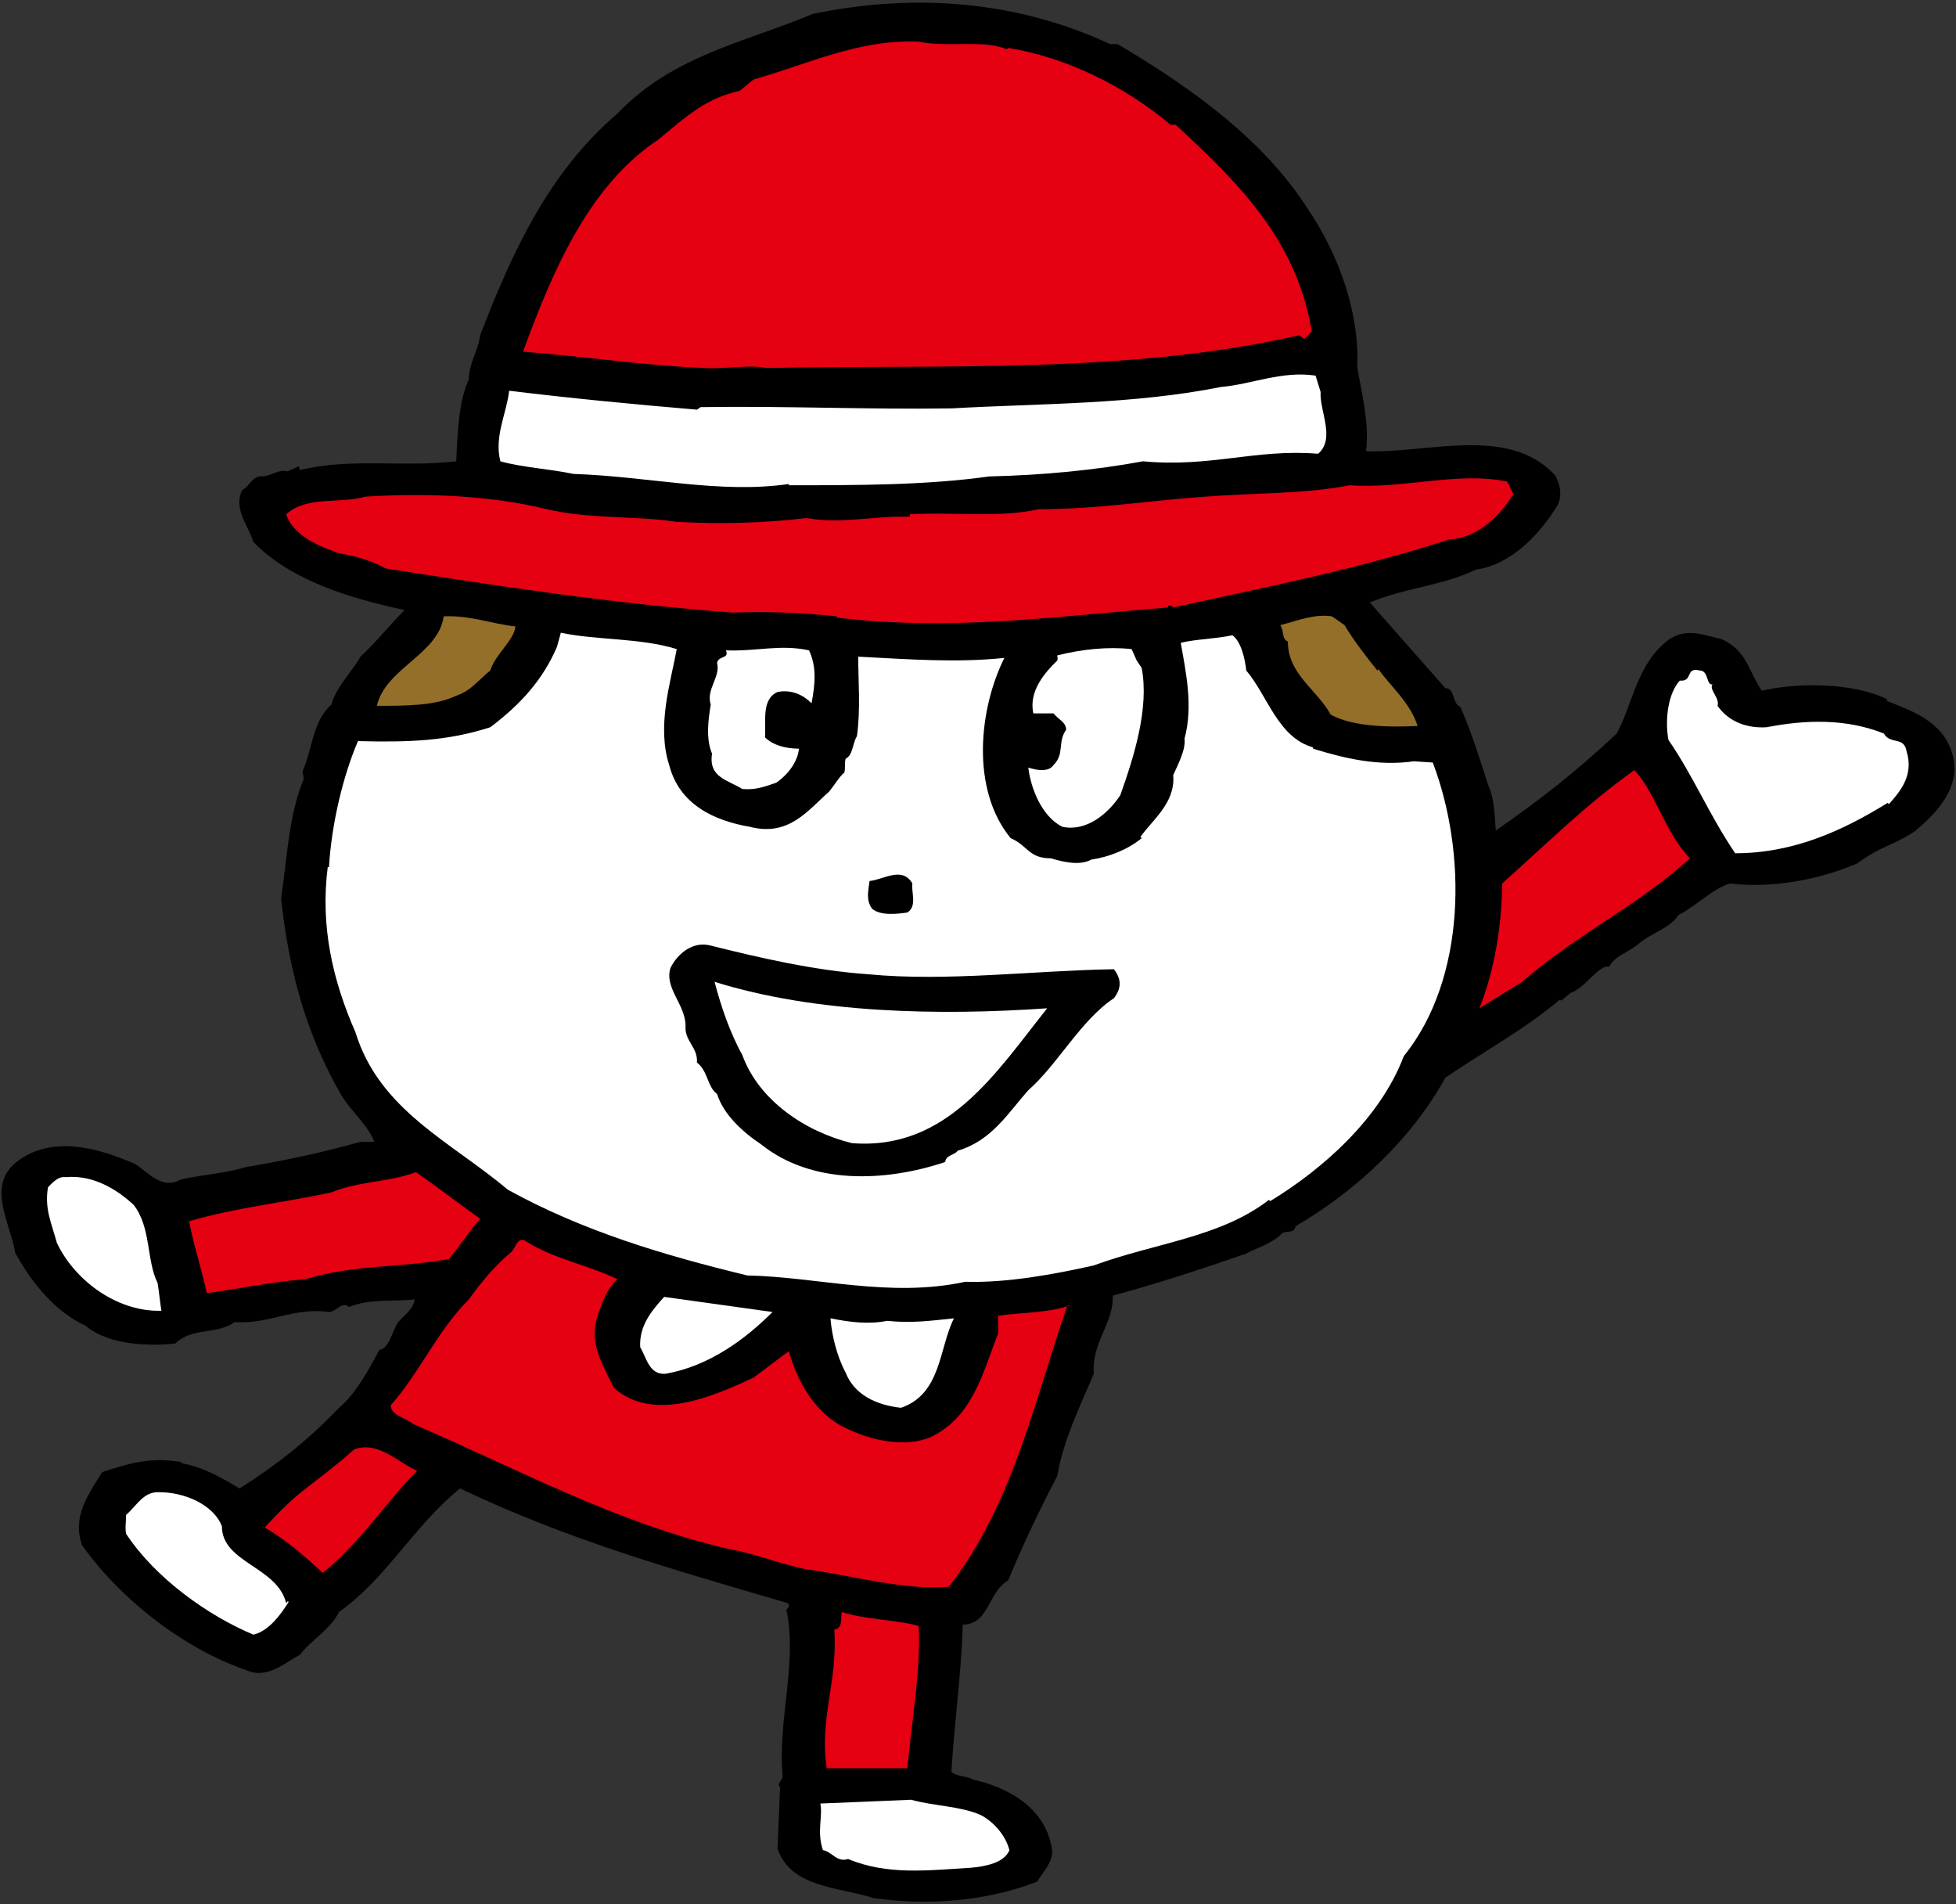 <?xml version="1.0" encoding="utf-8"?>
<!-- Generator: Adobe Illustrator 24.0.1, SVG Export Plug-In . SVG Version: 6.00 Build 0)  -->
<svg version="1.1" id="レイヤー_1" xmlns="http://www.w3.org/2000/svg" xmlns:xlink="http://www.w3.org/1999/xlink" x="0px"
	 y="0px" width="263px" height="256px" viewBox="0 0 263 256" enable-background="new 0 0 263 256" xml:space="preserve">
<rect x="0" y="0" width="263" height="256" fill="#333333" stroke="none"/>
<g>
	<g>
		<path d="M149.277,5.936h1.017c9.996,5.93,19.651,12.875,25.581,22.194c4.236,6.269,6.946,14.063,6.608,21.177
			c0.507,3.051,1.694,7.624,1.185,11.351c8.133,0.34,19.145-3.559,25.413,3.218c0.678,1.188,1.017,2.712,0.34,4.067
			c-2.542,4.067-6.271,7.963-11.012,8.64c-4.578,2.203-9.318,2.373-14.232,4.406l10.165,11.519c1.354,0,0.847,2.033,2.032,2.542
			c1.356,3.05,2.711,7.286,3.729,10.505c0.846,1.864,0.846,3.896,1.015,6.098c6.099-4.235,10.844-7.964,16.265-13.047
			c2.203-4.065,2.708-9.487,7.115-12.705c2.371-1.525,4.575-0.508,6.947,0c3.388,1.524,3.558,4.065,5.421,6.946
			c5.251-1.186,12.537-1.017,16.941,1.186l-0.168,0.169c2.879,1.186,7.454,2.542,8.808,6.946c1.525,4.576-2.2,8.303-5.083,10.675
			c-3.218,2.03-4.404,1.862-7.623,4.236c-5.083,2.201-11.519,3.387-17.111,2.71c-2.372,0.678-4.572,3.051-6.946,4.236
			c-1.186,1.862-3.728,2.372-5.593,4.067c-1.353,1.015-3.047,1.525-3.725,2.879c-1.357-0.339-3.221,2.882-5.251,3.558l-1.189,1.018
			l-0.168-0.171c-4.572,3.896-10.165,6.947-15.416,10.504c-4.575,8.303-12.029,15.248-20.162,19.991
			c-0.169,1.187-1.526,0.339-2.032,1.187c-1.357,1.185-3.051,1.693-4.746,2.54c-5.929,2.033-11.519,3.897-17.788,5.59
			c0.168,3.729-2.878,6.269-2.542,10.504c-1.862,4.406-4.067,8.81-4.914,13.723c-2.371,4.575-4.573,9.15-6.607,14.064
			c-2.711,1.524-2.54,5.929-6.1,5.929c-0.168,6.436-1.185,13.554-1.524,19.822c0.846,0.678,2.201,0.51,2.88,1.015
			c4.743,1.018,9.996,3.898,10.673,9.659c0,1.525-1.186,2.71-2.033,4.065c-6.946,2.712-14.909,3.218-22.025,2.201
			c-4.744-1.524-11.012-1.354-12.876-6.607l0.338-8.301c-0.507-0.507,0.342-0.847,0.342-1.524c-0.679-7.623,2.03-15.08,0.507-22.366
			c0.339-0.169,0.507-0.676,0.168-0.847c-15.586-4.573-29.477-8.471-44.048-15.416c-6.269,5.083-9.825,12.029-16.265,16.605
			c-1.185,2.371-3.726,3.726-5.251,5.76c-2.033,1.017-4.405,3.388-7.285,2.033c-7.962-2.711-16.603-9.15-22.025-16.773
			c-1.356-3.897,0.846-6.778,2.712-9.826c3.726-1.187,6.267-2.033,10.672-1.355v0.168c2.881,0.51,5.253,1.862,7.793,3.389
			c5.083-3.219,9.147-6.437,13.384-10.844c2.203-1.863,3.897-4.912,5.424-7.792c1.353-0.169,1.694-2.542,2.541-3.726
			c0.848-1.018,2.032-1.694,2.2-3.051c-2.71,0.339-5.929-0.168-8.808,1.015c-1.016-0.846-1.694,0.679-2.71,0.679
			c-4.745-0.679-8.134,1.694-12.707,1.357c-2.204,1.693-5.76,0.676-7.964,2.879c-3.218,0.339-8.808,0.339-12.029-2.372
			c-4.065-1.864-7.285-5.76-9.487-9.825c-0.678-4.067-3.897-8.982,0.169-12.201c4.745-3.726,11.182-1.862,16.096,0.34
			c1.694,1.185,3.557,3.389,5.93,2.033c2.881-0.679,6.099-0.849,8.81-1.694c5.93-1.017,9.826-1.862,15.418-3.389h1.864
			c-0.848-2.201-2.881-3.896-4.237-5.931c-5.081-8.639-7.286-17.448-8.302-26.767c0.848-5.76,1.016-11.183,3.051-16.095l-0.17-1.017
			c1.356-3.047,1.356-6.778,3.896-8.979c0.51-2.203,2.88-4.575,3.897-6.437c2.032-1.864,4.066-4.406,5.931-6.268
			c-7.118-1.526-15.25-3.899-20.331-9.15c-0.678-2.203-2.712-4.405-1.526-6.946c1.185-0.678,1.356-2.035,2.878-1.864
			c1.188-0.171,2.205-1.019,3.221-0.677l1.525-0.678l0.169,0.507c6.776-1.694,13.892-0.339,21.009-1.185
			c0.169-3.897,0.337-8.132,1.693-11.012c0-2.203,1.186-3.558,1.526-5.93c4.235-11.013,9.148-21.857,18.466-29.817
			c7.454-7.794,16.941-9.488,26.259-13.385C123.184-1.01,136.907,0.175,149.277,5.936z"/>
		<path fill="#E50012" d="M135.381,6.614l0.171-0.171c7.454,1.185,15.419,4.912,21.855,10.336h0.678
			c8.64,7.962,16.264,15.585,18.298,27.783l-1.017,1.017l-0.678-0.508c-23.041,5.251-47.946,3.897-71.665,4.403
			c-2.372-0.506-5.419,0.171-8.303,0c-8.129-0.337-15.754-1.524-24.396-2.201c3.728-10.164,8.642-22.195,18.13-28.463
			c3.896-3.22,6.436-5.59,11.012-6.608l1.862-1.525c7.286-2.033,14.064-5.421,22.194-5.082
			C127.59,6.443,131.994,5.258,135.381,6.614z"/>
		<path fill="#FFFFFF" d="M177.569,52.695c-0.169,2.541,2.032,6.269-0.338,8.303c-8.472-0.679-14.401,1.862-23.551,1.016
			c-6.439,1.185-13.384,1.862-20.669,2.033c-8.472,1.186-17.619,1.186-26.938,1.186v-0.169c-9.318,1.353-18.806-1.017-28.972-1.356
			c-3.217-0.68-6.777-0.848-9.825-1.694c-0.848-3.389,0.846-6.438,1.185-9.488c8.302,1.016,17.113,1.864,25.245,2.542l0.51-0.339
			c11.519-0.171,22.362,0.339,33.713,0.17c12.03-0.679,24.395-0.509,36.256-2.881c4.067-0.338,8.132-2.201,12.705-1.525
			L177.569,52.695z"/>
		<path fill="#E50012" d="M203.492,66.417c-1.865,3.051-4.915,5.93-8.642,6.101c-12.537,4.066-24.059,6.269-37.103,9.147
			c-0.169-0.168-0.508-0.506-0.678-0.168v0.168c-15.248,1.189-28.97,3.221-44.56,1.357v-0.168c-4.912-0.51-9.147-0.679-14.059-0.51
			c-15.926-1.185-31.513-3.557-46.591-5.93c-1.864-1.016-4.067-1.694-6.27-2.03c-2.371-0.848-6.099-2.204-7.115-5.254
			c2.878-2.541,7.115-1.355,10.673-2.37c8.132-0.51,16.773-0.171,24.396,1.693c5.76,1.354,11.859,0.848,17.451,1.694
			c5.59,0.338,11.861,0.169,17.451-0.508c4.741,0.846,8.979-0.338,13.893-0.17v-0.339c5.761-0.339,12.197,0.509,17.28-0.677
			c7.964,0,15.077-1.187,22.533-1.693c6.439-0.51,13.215-0.342,19.315-1.526c7.283,0.507,14.401-1.863,21.177-0.51L203.492,66.417z"
			/>
		<path fill="#936F29" d="M180.788,84.038c1.185,2.033,3.05,4.404,4.404,6.098l0.169-0.169c1.356,2.033,4.235,4.404,5.251,7.625
			c-3.557,0.168-8.64,0.168-11.687-1.526c-1.865-3.389-5.761-5.419-5.761-9.823c-0.849-0.34-0.511-1.526-1.017-2.204
			c2.54-0.679,4.574-1.525,6.946-1.185L180.788,84.038z"/>
		<path fill="#936F29" d="M69.308,84.208c-0.169,1.864-2.71,3.729-3.387,5.929c-1.525,1.189-2.542,2.711-4.574,3.389
			c-2.881,1.357-6.609,1.357-10.675,1.357c1.188-5.083,8.303-6.946,8.982-12.029C63.21,82.683,66.09,83.869,69.308,84.208z"/>
		<path fill="#FFFFFF" d="M90.995,87.258c-0.846,4.573-2.708,10.334-1.017,15.586c1.356,5.253,5.932,7.454,10.844,8.303
			c5.251,1.357,7.793-2.203,10.672-4.744c0.679-0.846,1.525-2.201,2.033-2.54c0.171-0.678,0-1.188,0.171-1.865
			c1.015-0.507,0.847-1.862,1.524-3.047c0.508-3.56,0.171-7.455,0.171-10.675c6.778,0.339,13.043,0.846,19.652,0.168
			c-3.389,6.778-4.576,17.62,0.846,24.229c2.373,1.015,2.373,2.71,5.422,2.71c1.693,0.51,3.897,1.017,5.423,0.168
			c2.369-0.336,4.911-1.353,6.775-2.878l-0.169-0.168c1.524-2.205,4.743-4.578,4.405-8.303c0.676-1.526,1.694-3.389,1.525-4.915
			c1.185-4.403,0.169-8.978-0.51-12.875c2.033-0.508,4.574-0.508,6.946-1.017c1.187,0.849,1.694,3.219,1.864,4.743
			c2.882,3.389,4.236,8.98,8.98,10.336v0.171c4.404,1.353,8.81,2.369,13.554,1.693l2.542,0.169
			c4.572,12.029,4.572,28.969-3.898,39.474c-3.217,8.471-11.012,15.248-17.958,19.483l-0.168-0.169
			c-6.609,5.082-15.248,5.761-23.551,8.811c-5.251,1.186-11.691,2.372-17.279,2.201c-10.166,2.204-19.993-0.676-29.31-0.847
			c-11.183-2.711-22.026-5.929-32.191-11.519c-7.625-6.439-17.279-10.675-20.5-21.177c-3.051-6.947-4.745-14.232-3.726-22.195h0.169
			c0.338-5.758,1.862-12.198,3.895-16.943c6.777,0.171,12.03,0,17.79-1.864c4.065-3.049,7.116-6.435,8.98-10.841l0.507-1.865
			C80.152,86.071,86.082,85.731,90.995,87.258z"/>
		<path fill="#FFFFFF" d="M108.784,87.426c1.017,2.205,0.846,4.405,0.336,7.116c-1.185-1.186-2.708-1.865-4.572-1.524
			c-2.203,1.015-1.525,3.894-1.693,6.099c1.014,1.017,2.708,1.526,4.573,1.526c-0.171,1.693-1.356,3.387-3.05,4.572
			c-1.524,0.51-2.711,1.015-4.575,0.847c-1.864-1.185-4.572-1.526-4.065-4.744c-0.849-2.033-0.507-4.573-0.171-6.607
			c-0.678-2.035,1.356-3.728,0.847-5.592c0.169-1.015,1.694-0.507,1.189-1.694C101.668,87.596,104.886,86.58,108.784,87.426z"/>
		<path fill="#FFFFFF" d="M152.834,88.782l0.678,1.017c1.017,5.421-1.017,11.858-2.881,17.109c-1.694,2.543-4.573,4.915-7.794,4.237
			c-2.71-1.356-4.235-5.083-4.572-7.962c1.015,0.339,2.71,0.678,3.389-0.34c1.524-1.525,0.505-3.049,1.694-4.743
			c0-1.017-1.018-1.356-1.694-2.203h-2.712c-0.676-3.05,1.694-5.59,3.05-6.946c0.339-0.17,0.168-0.678,0.168-0.847
			c3.389-0.847,6.778-1.186,9.997-0.847L152.834,88.782z"/>
		<path fill="#FFFFFF" d="M230.258,92c-0.505,0.676,1.018,1.865,0.678,2.882c1.525,2.201,4.068,3.048,6.608,2.878
			c5.251-1.015,10.673-1.183,15.757,0.847c0.846,1.526,2.711,0.342,3.048,2.372c1.015,3.221-0.847,5.422-2.373,7.117l-0.168-0.171
			c-6.266,3.898-12.875,6.778-20.498,6.778c-3.557-5.251-5.593-10.334-8.98-15.248c-0.508-2.878,0-6.266,1.524-7.961
			c1.864,0.168,0.679-1.863,2.711-1.357C229.753,90.137,229.411,92.171,230.258,92z"/>
		<path fill="#E50012" d="M227.21,115.381c-6.776,6.269-15.418,10.334-22.534,16.605l-5.761,3.557
			c2.035-5.082,3.051-11.353,3.051-16.773c6.268-5.59,11.35-10.673,17.79-15.247C222.635,106.572,223.821,111.824,227.21,115.381z"
			/>
		<path d="M122.676,118.769c-0.169,1.186,0.678,3.051-0.676,3.897c-1.188,0.169-3.56,0.507-4.744-0.508
			c-0.847-1.186-0.508-2.372-0.339-3.726C118.782,118.261,121.322,116.397,122.676,118.769z"/>
		<path d="M116.747,130.968c10.505,1.018,22.365-0.507,33.035-0.676c1.018,1.353,1.018,2.542,0,3.894
			c-4.404,2.882-7.624,8.98-11.518,12.369c-2.712,3.05-4.914,6.778-9.49,8.132c-0.507,0.676-1.522,0.508-1.693,1.524
			c-8.132,2.712-17.961,3.051-24.736-2.371c-2.542-1.694-5.083-4.064-5.93-6.776c-1.354-1.017-1.183-3.05-2.71-4.236
			c0.168-2.033-1.694-2.881-1.525-4.912c0-2.882-2.881-5.082-2.032-7.793c1.015-2.035,3.05-3.56,5.251-3.05
			C102.175,128.766,109.462,130.461,116.747,130.968z"/>
		<path fill="#FFFFFF" d="M140.805,135.543c-6.776,8.471-13.383,19.144-26.259,18.127c-6.271-1.525-12.539-5.76-14.741-11.861
			c-1.694-3.047-2.881-6.607-3.726-9.823C109.63,136.22,126.234,136.558,140.805,135.543z"/>
		<path fill="#E50012" d="M64.566,163.835c-1.356,1.525-2.883,3.897-4.235,5.423c-6.439,1.183-12.539,0.676-19.314,2.71
			c-4.576,0.337-8.135,1.185-13.217,1.862c-0.847-3.896-1.694-6.098-2.37-9.655c6.269-1.864,13.045-2.542,19.144-3.897
			c3.728-1.526,7.792-1.356,11.351-2.711C58.636,159.429,61.684,161.802,64.566,163.835z"/>
		<path fill="#FFFFFF" d="M17.975,161.973c2.371,3.05,1.694,7.454,3.218,10.504c0.171,1.017,0.34,2.711,0.509,3.728
			c-6.268,0.168-11.859-4.406-14.062-9.15c-0.677-2.542-1.694-4.573-1.186-7.455c0.509-0.506,1.357-1.525,2.373-1.354
			C12.383,157.904,15.603,159.768,17.975,161.973z"/>
		<path fill="#E50012" d="M83.032,171.968c-1.524,1.355-2.201,3.389-2.88,5.59c-0.848,3.389,1.186,6.437,2.372,8.979
			c5.251,4.746,13.386,1.186,18.805-1.354l4.744-3.56c1.017,3.898,3.557,8.472,7.625,10.336c3.389,1.694,8.13,2.711,11.519,1.186
			c5.592-2.71,6.946-8.64,8.98-13.893v-2.371c3.387-0.51,6.944-0.34,9.996-1.525l-0.678,0.168
			c-4.575,13.216-7.286,26.599-15.926,37.783c-6.1,0.505-13.044-1.525-19.315-2.374c-3.389-0.678-7.114-2.203-10.335-2.708
			c-15.247-3.56-28.123-10.675-42.355-16.775c-1.016-0.846-3.049-1.185-3.049-2.54c3.896-4.406,6.268-9.997,10.503-14.233
			c1.694-2.372,3.558-4.573,5.592-6.266c0.676-0.51,0.846-2.036,1.864-1.694C74.391,169.258,78.796,169.935,83.032,171.968z"/>
		<path fill="#FFFFFF" d="M103.869,176.372c-3.557,3.558-8.469,7.287-14.4,8.301c-2.203,0.171-2.542-2.203-3.387-3.557
			c-0.169-2.88,1.524-4.912,3.218-6.775L103.869,176.372z"/>
		<path fill="#FFFFFF" d="M119.287,177.558c3.219,0.34,5.761,0,8.98-0.339c-2.033,4.067-1.694,10.165-7.116,12.027
			c-3.218-0.336-6.269-1.693-7.453-4.742c-1.189-2.203-1.865-5.083-2.035-7.286C114.204,177.729,116.747,178.067,119.287,177.558z"
			/>
		<path fill="#E50012" d="M56.095,197.719c-4.235,4.235-7.624,9.658-12.706,13.725c-2.542-2.372-4.915-4.407-7.795-6.101
			c5.083-5.589,6.269-5.419,12.03-10.503C50.842,193.654,53.383,196.534,56.095,197.719z"/>
		<path fill="#FFFFFF" d="M29.836,205.174c0,4.914,7.453,5.421,8.639,10.333c0.169-0.168,0.169-0.336,0.338-0.168
			c-0.847,1.357-2.541,3.897-4.741,4.404c-6.101-2.542-13.217-7.623-17.114-13.554c-0.171-0.847,0-1.524,0-2.542
			c1.524-1.353,2.372-3.218,4.575-3.047C24.582,200.601,28.647,202.124,29.836,205.174z"/>
		<path fill="#E50012" d="M123.523,218.559c0.34,5.592-1.017,13.554-1.524,19.144h-10.843c-1.017-6.776,1.524-11.689,1.017-18.636
			c1.185-0.171,0.846-1.524,1.014-2.371C116.24,217.712,120.305,217.712,123.523,218.559z"/>
	</g>
	<path fill="#FFFFFF" d="M131.824,243.972c1.694,0.847,3.389,2.711,3.899,4.744c-0.678,1.694-3.219,2.201-5.254,2.369
		c-5.758,0.342-11.182,1.018-16.433-1.185c-1.526,0.51-2.203-1.015-3.389-1.185c-0.846-2.543,0-4.407-0.338-6.271
		c4.065-0.168,8.472-0.336,12.197-0.507C125.558,242.785,129.116,242.785,131.824,243.972z"/>
</g>
</svg>

